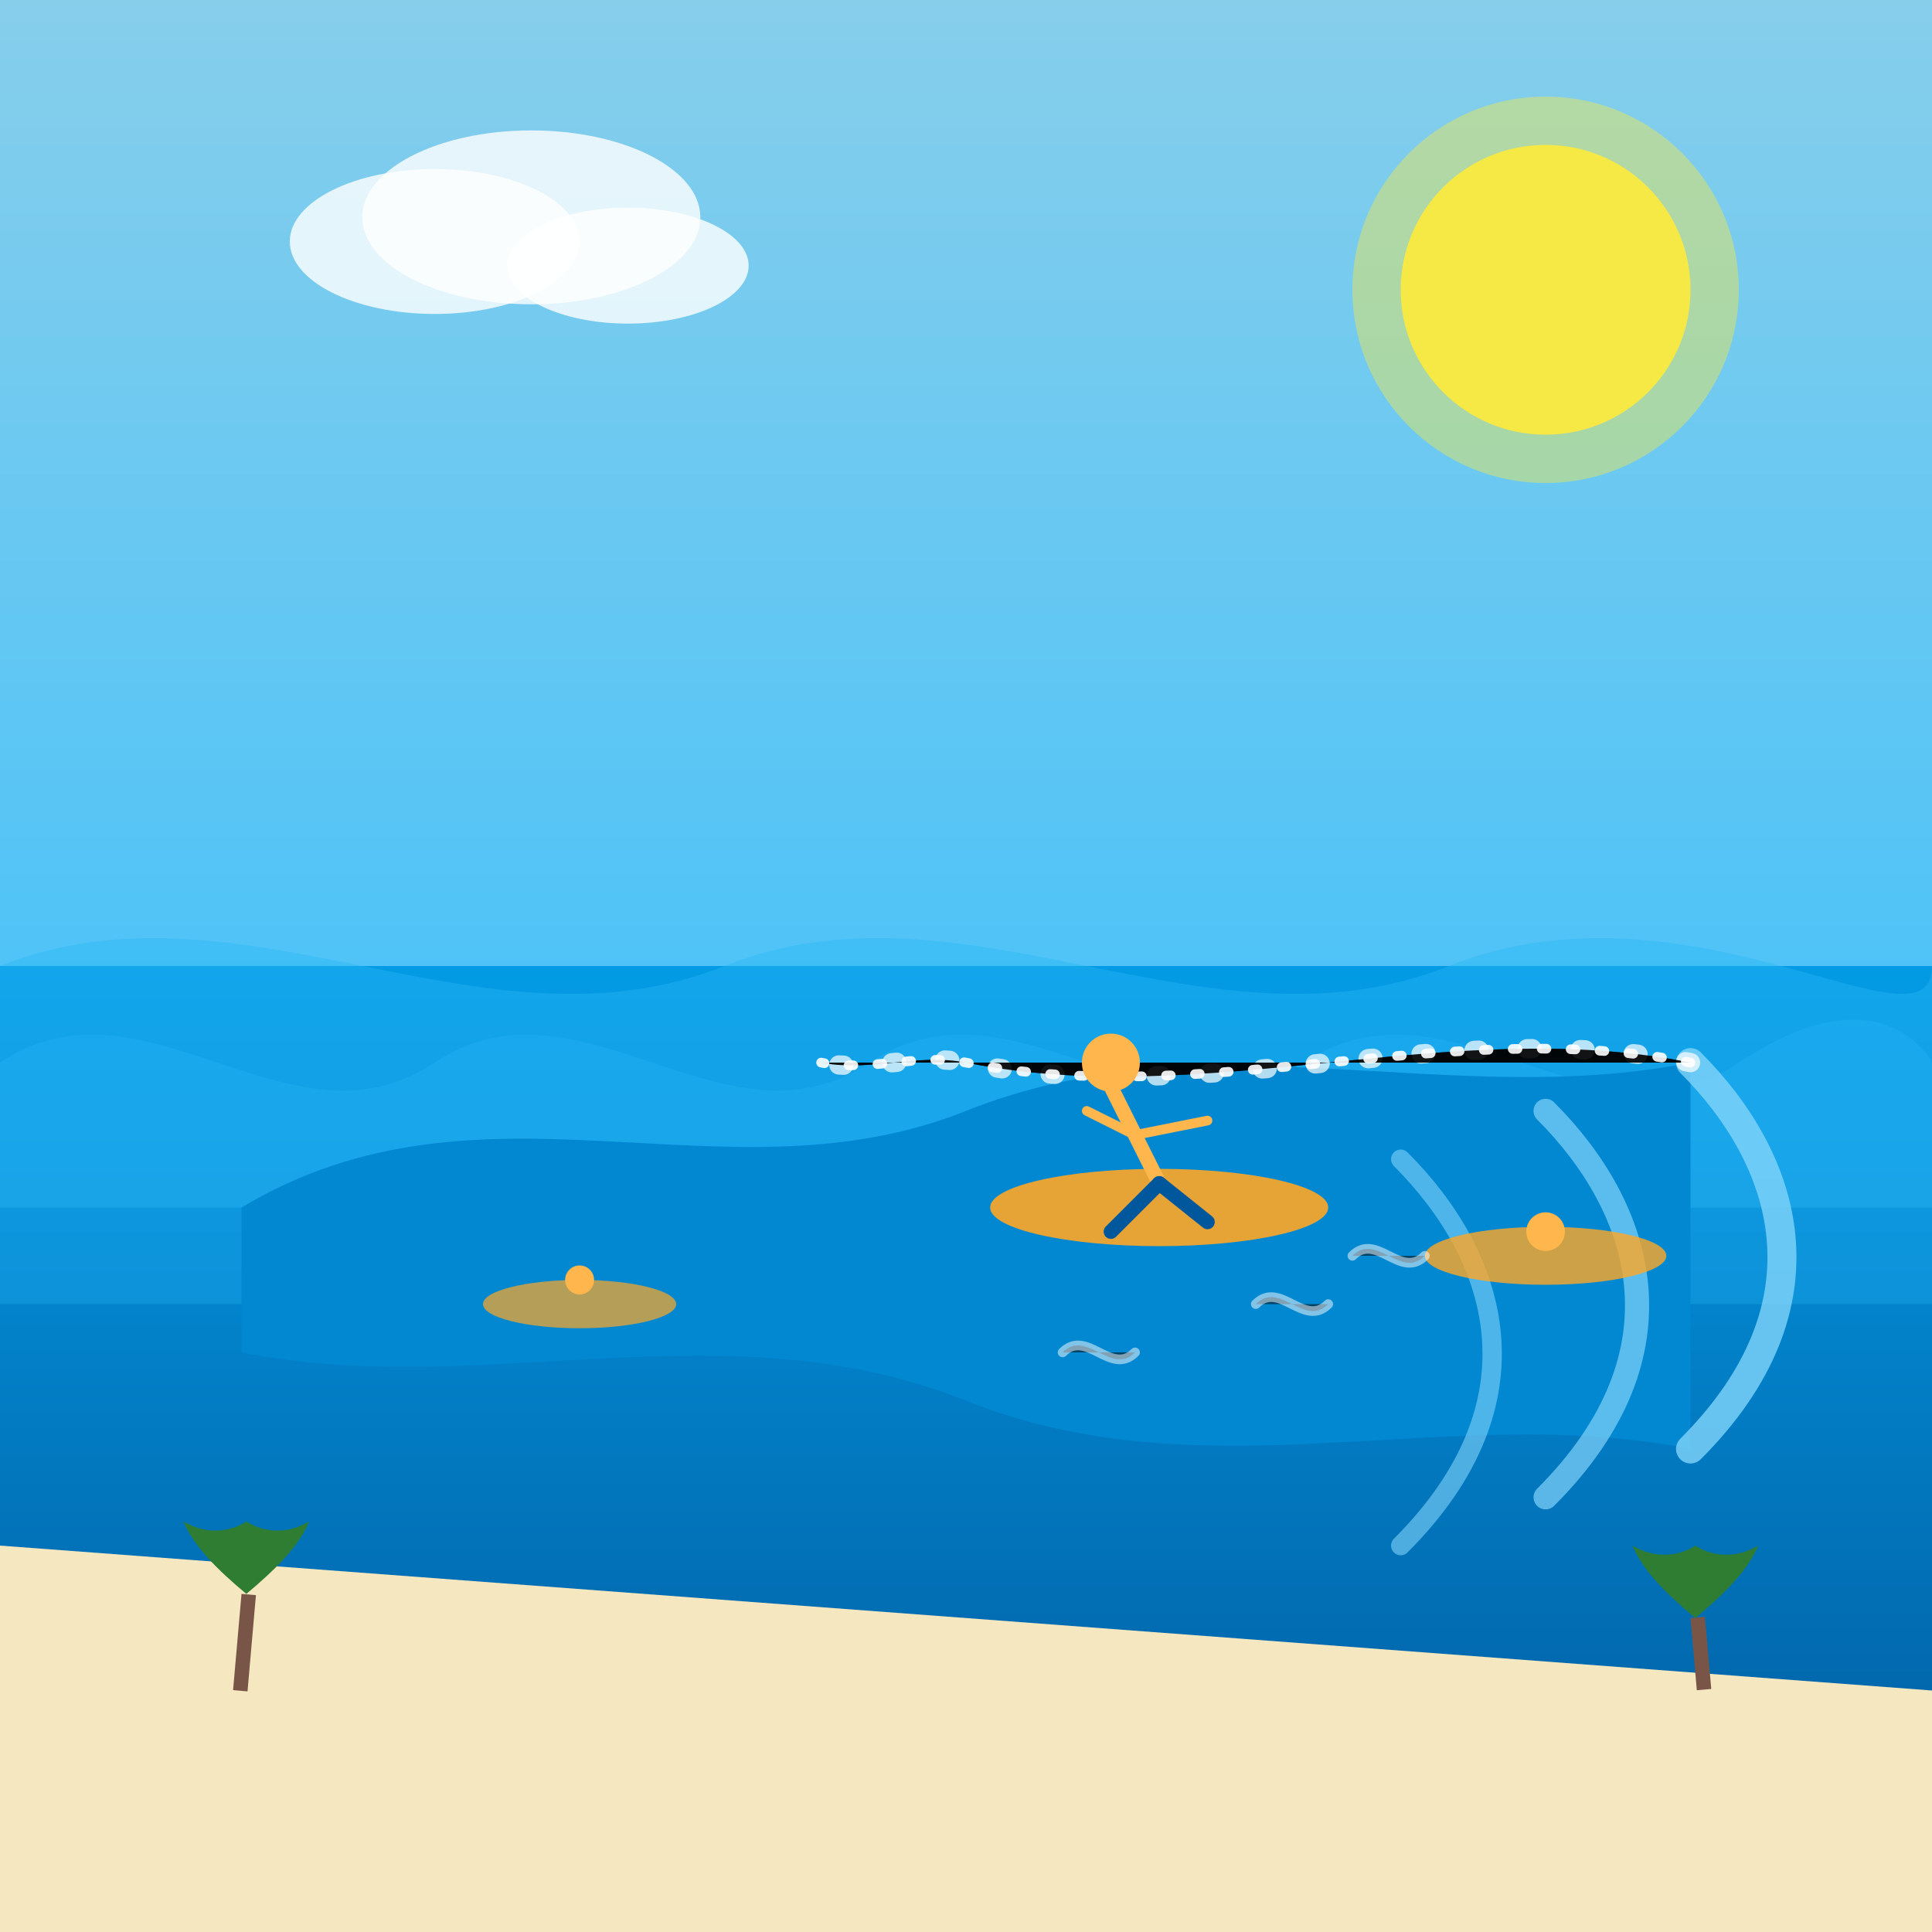<?xml version="1.0" encoding="UTF-8"?>
<svg width="400" height="400" viewBox="0 0 400 400" xmlns="http://www.w3.org/2000/svg">
  <rect x="0" y="0" width="400" height="400" fill="#333333" stroke="none"/>
  <!-- Sky gradient -->
  <defs>
    <linearGradient id="skyGradient" x1="0%" y1="0%" x2="0%" y2="100%">
      <stop offset="0%" stop-color="#87ceeb"/>
      <stop offset="100%" stop-color="#4fc3f7"/>
    </linearGradient>
  </defs>
  <rect x="0" y="0" width="400" height="200" fill="url(#skyGradient)"/>
  
  <!-- Sun -->
  <circle cx="320" cy="60" r="30" fill="#ffeb3b" opacity="0.9"/>
  <circle cx="320" cy="60" r="40" fill="#ffeb3b" opacity="0.4"/>
  
  <!-- Clouds -->
  <ellipse cx="90" cy="50" rx="30" ry="15" fill="white" opacity="0.8"/>
  <ellipse cx="110" cy="45" rx="35" ry="18" fill="white" opacity="0.8"/>
  <ellipse cx="130" cy="55" rx="25" ry="12" fill="white" opacity="0.8"/>
  
  <!-- Ocean gradient -->
  <defs>
    <linearGradient id="oceanGradient" x1="0%" y1="0%" x2="0%" y2="100%">
      <stop offset="0%" stop-color="#039be5"/>
      <stop offset="100%" stop-color="#01579b"/>
    </linearGradient>
  </defs>
  <rect x="0" y="200" width="400" height="200" fill="url(#oceanGradient)"/>
  
  <!-- Waves -->
  <path d="M0,200 C50,180 100,220 150,200 C200,180 250,220 300,200 C350,180 400,220 400,200 L400,250 L0,250 Z" fill="#29b6f6" opacity="0.4"/>
  <path d="M0,220 C30,200 60,240 90,220 C120,200 150,240 180,220 C210,200 240,240 270,220 C300,200 330,240 360,220 C390,200 400,220 400,220 L400,270 L0,270 Z" fill="#29b6f6" opacity="0.3"/>
  
  <!-- Beach in distance -->
  <path d="M0,320 L400,350 L400,400 L0,400 Z" fill="#f5e7c0"/>
  
  <!-- Large wave -->
  <path d="M50,250 C100,220 150,250 200,230 C250,210 300,230 350,220 L350,300 C300,290 250,310 200,290 C150,270 100,290 50,280 Z" fill="#0288d1"/>
  <path d="M350,220 C370,240 380,270 350,300" fill="none" stroke="#81d4fa" stroke-width="6" stroke-linecap="round" opacity="0.8"/>
  <path d="M320,230 C340,250 350,280 320,310" fill="none" stroke="#81d4fa" stroke-width="5" stroke-linecap="round" opacity="0.7"/>
  <path d="M290,240 C310,260 320,290 290,320" fill="none" stroke="#81d4fa" stroke-width="4" stroke-linecap="round" opacity="0.6"/>
  
  <!-- Foam/spray at wave top -->
  <path d="M350,220 C300,210 250,230 200,220 C190,218 180,222 170,220" stroke="white" stroke-width="4" stroke-linecap="round" stroke-dasharray="1,10" opacity="0.7"/>
  <path d="M350,220 C300,210 250,230 200,220 C190,218 180,222 170,220" stroke="white" stroke-width="2" stroke-linecap="round" stroke-dasharray="1,5" opacity="0.9"/>
  
  <!-- Surfer -->
  <ellipse cx="240" cy="250" rx="35" ry="8" fill="#ffa726" opacity="0.9"/> <!-- Surfboard -->
  
  <!-- Surfer figure -->
  <path d="M240,245 L230,225" stroke="#ffb74d" stroke-width="3" stroke-linecap="round"/> <!-- Body -->
  <circle cx="230" cy="220" r="6" fill="#ffb74d"/> <!-- Head -->
  
  <!-- Arms -->
  <path d="M235,235 L225,230" stroke="#ffb74d" stroke-width="2" stroke-linecap="round"/>
  <path d="M235,235 L250,232" stroke="#ffb74d" stroke-width="2" stroke-linecap="round"/>
  
  <!-- Legs -->
  <path d="M240,245 L230,255" stroke="#01579b" stroke-width="3" stroke-linecap="round"/>
  <path d="M240,245 L250,253" stroke="#01579b" stroke-width="3" stroke-linecap="round"/>
  
  <!-- More surfers in distance -->
  <ellipse cx="120" cy="270" rx="20" ry="5" fill="#ffa726" opacity="0.7"/> <!-- Surfboard -->
  <circle cx="120" cy="265" r="3" fill="#ffb74d"/> <!-- Head and body simplified -->
  
  <ellipse cx="320" cy="260" rx="25" ry="6" fill="#ffa726" opacity="0.8"/> <!-- Surfboard -->
  <circle cx="320" cy="255" r="4" fill="#ffb74d"/> <!-- Head and body simplified -->
  
  <!-- Spray and foam on wave face -->
  <path d="M280,260 C285,255 290,265 295,260" stroke="white" stroke-width="2" stroke-linecap="round" opacity="0.5"/>
  <path d="M260,270 C265,265 270,275 275,270" stroke="white" stroke-width="2" stroke-linecap="round" opacity="0.5"/>
  <path d="M220,280 C225,275 230,285 235,280" stroke="white" stroke-width="2" stroke-linecap="round" opacity="0.5"/>
  
  <!-- Distant palm trees on beach -->
  <rect x="50" y="330" width="3" height="20" fill="#795548" transform="rotate(5 50 330)"/>
  <path d="M51,330 C45,325 40,320 38,315 C43,318 48,317 51,315 C54,317 59,318 64,315 C62,320 57,325 51,330" fill="#2e7d32"/>
  
  <rect x="350" y="335" width="3" height="15" fill="#795548" transform="rotate(-5 350 335)"/>
  <path d="M351,335 C345,330 340,325 338,320 C343,323 348,322 351,320 C354,322 359,323 364,320 C362,325 357,330 351,335" fill="#2e7d32"/>
</svg>